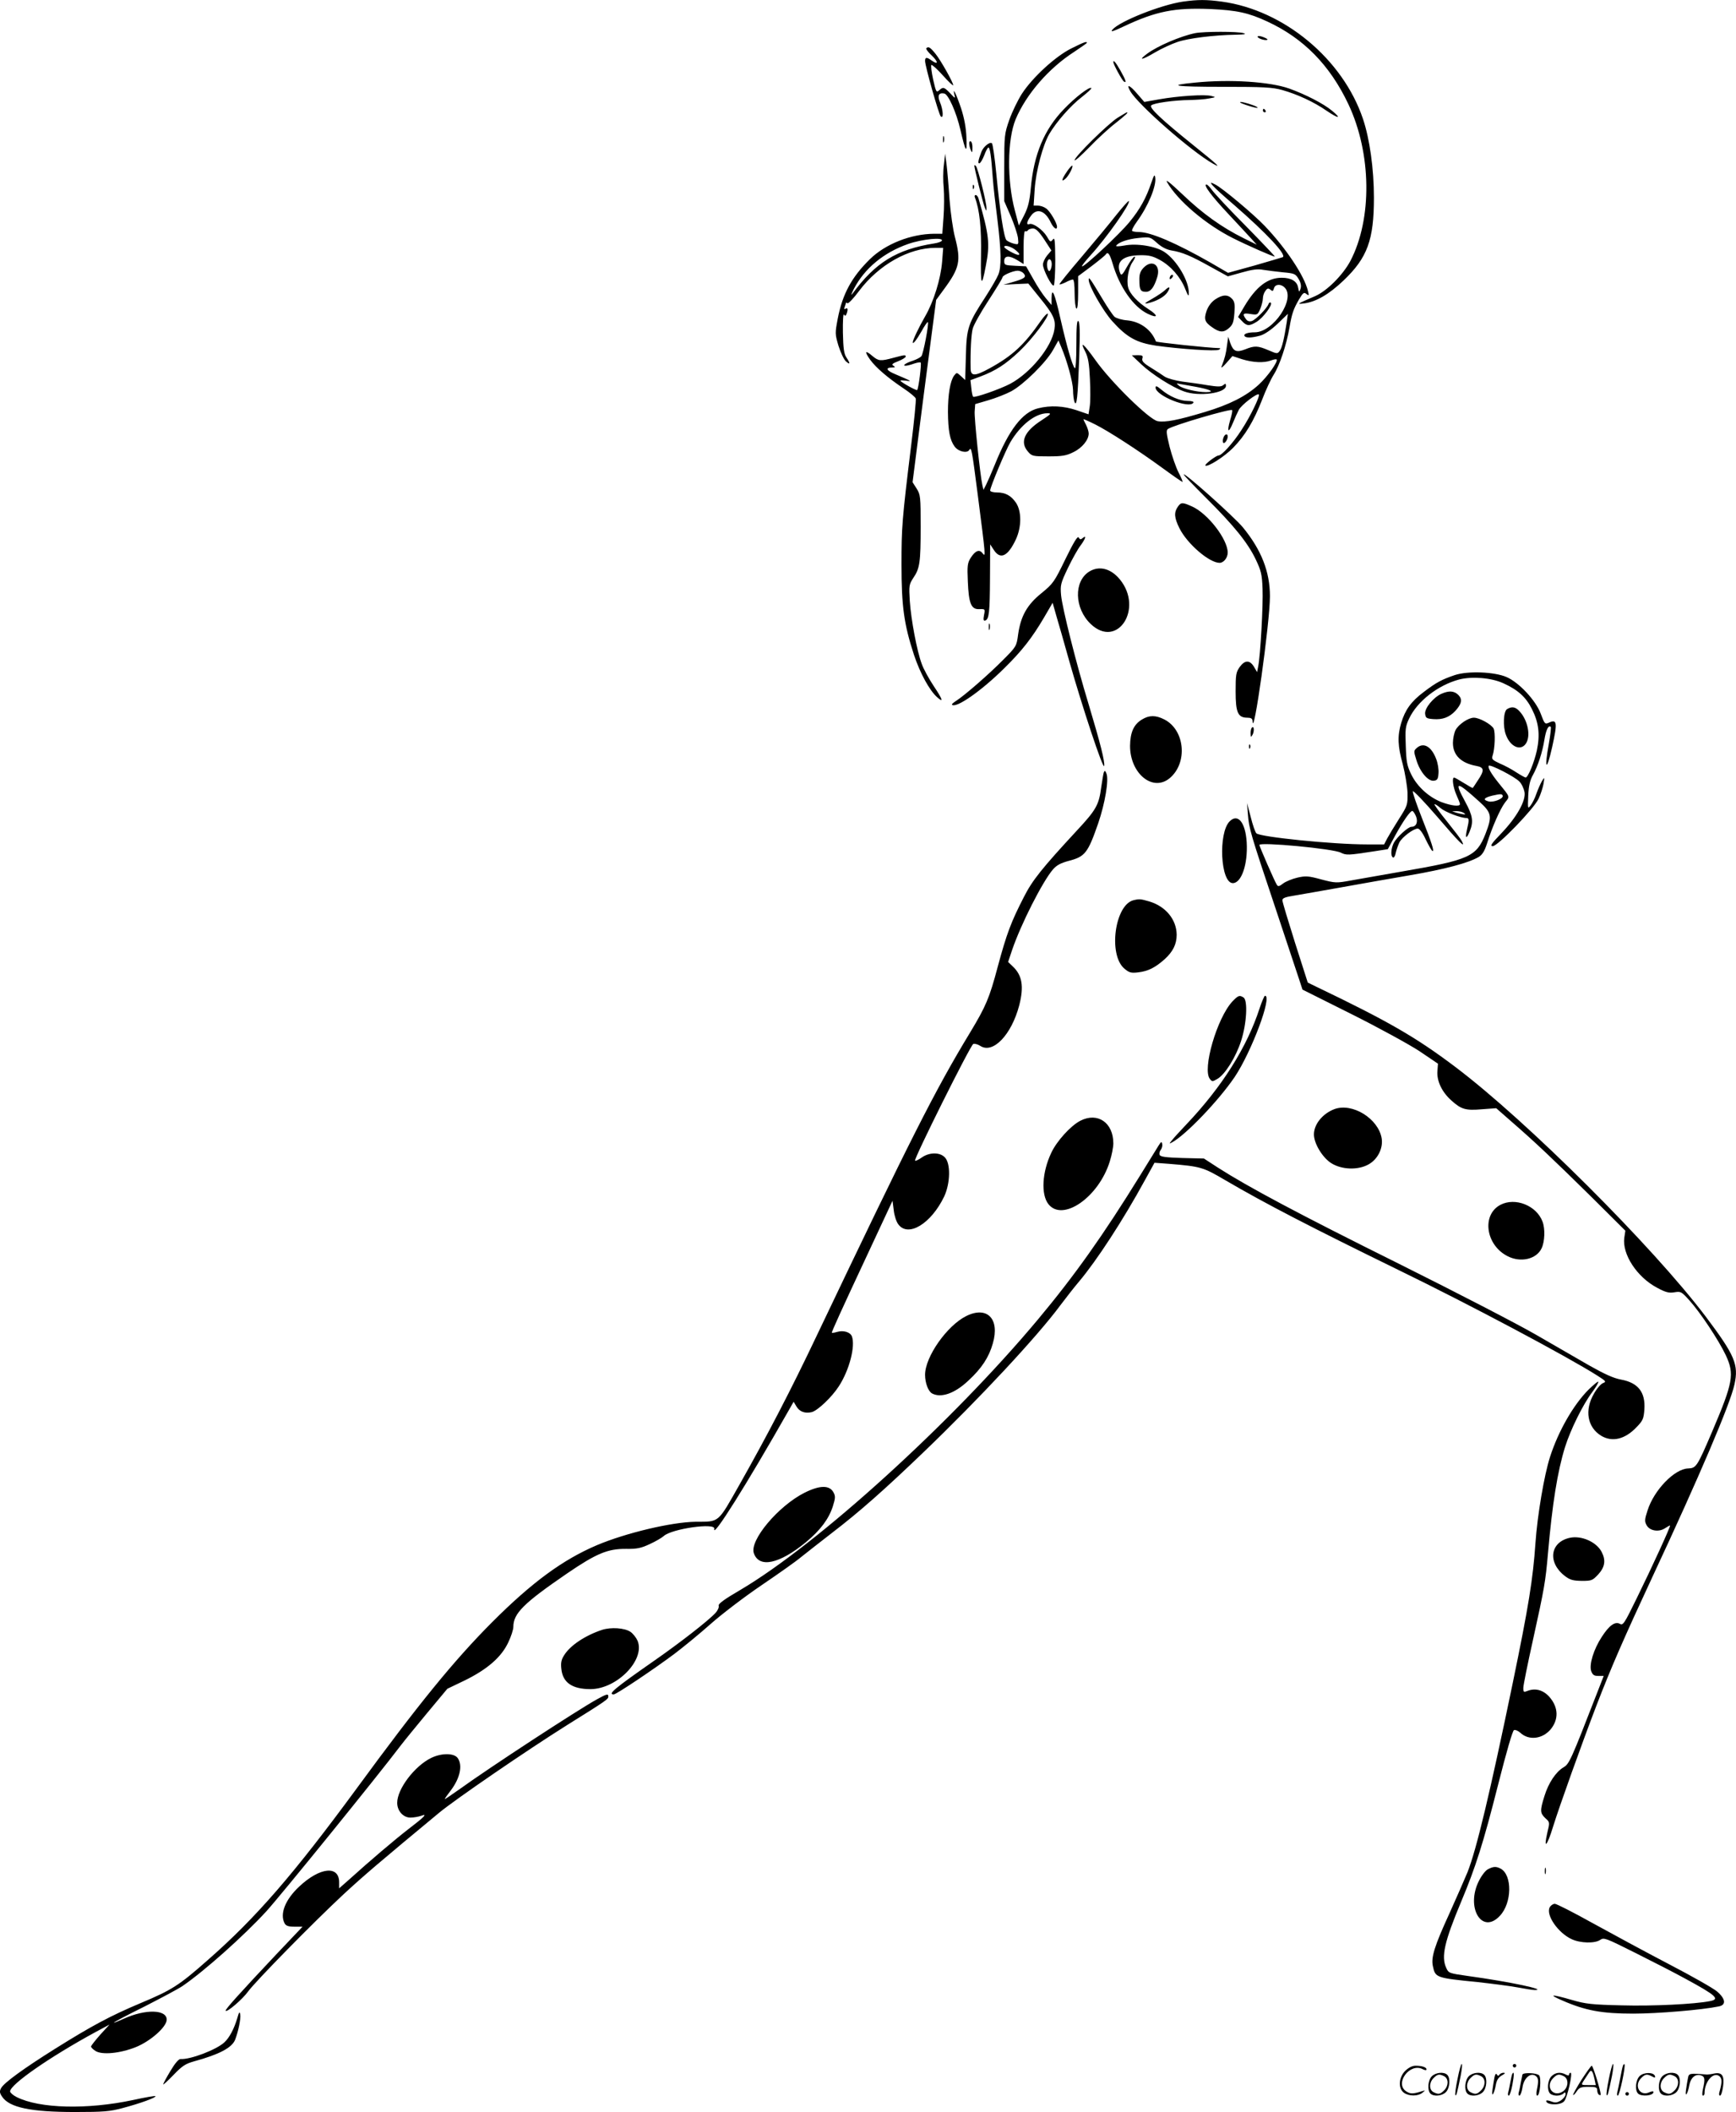 <svg version="1.0" xmlns="http://www.w3.org/2000/svg"
  viewBox="0 0 986.619 1200.178"
 preserveAspectRatio="xMidYMid meet">
<g transform="translate(-0.259,1200.83) scale(0.1,-0.1)"
fill="#000000" stroke="none">
<path d="M6725 11999 c-123 -18 -356 -110 -399 -158 -15 -17 -1 -13 65 18 183
86 288 106 489 98 151 -7 218 -21 325 -71 206 -95 356 -248 461 -470 132 -280
136 -652 11 -891 -43 -80 -132 -169 -199 -199 -107 -46 -108 -47 -65 -42 69 9
142 51 226 131 135 129 172 230 172 470 0 163 -24 334 -62 447 -114 340 -449
619 -802 667 -89 12 -136 12 -222 0z M6795 11820 c-83 -17 -214 -73 -273 -117
-54 -40 -30 -37 44 7 37 22 96 49 129 60 62 21 207 39 330 41 51 1 63 3 45 9
-32 10 -223 10 -275 0z M7150 11800 c0 -11 48 -25 56 -17 3 2 -9 9 -25 15 -18
7 -31 7 -31 2z M6091 11733 c-90 -45 -220 -164 -281 -258 -23 -36 -55 -102
-71 -147 -28 -80 -29 -89 -29 -273 l0 -190 37 -85 c20 -47 38 -102 41 -124 4
-38 4 -39 -24 -32 -16 4 -34 13 -41 19 -15 15 -38 167 -58 377 -9 91 -20 169
-25 174 -11 11 -49 -19 -60 -49 -18 -48 -21 -65 -12 -65 6 0 18 20 28 45 9 25
20 45 24 45 9 0 16 -49 25 -175 3 -44 15 -149 26 -233 22 -181 24 -270 5 -315
-7 -18 -39 -73 -71 -123 -101 -155 -109 -178 -113 -337 l-4 -138 -24 22 c-24
22 -24 22 -39 3 -22 -30 -35 -106 -35 -207 1 -106 11 -160 38 -196 21 -29 70
-40 83 -20 12 21 15 5 48 -251 46 -357 46 -359 28 -336 -18 25 -41 16 -68 -26
-18 -29 -20 -45 -16 -133 5 -126 19 -161 66 -158 32 1 33 1 26 -34 -5 -26 -3
-34 7 -31 22 8 26 47 27 243 l1 190 21 -32 c37 -57 80 -36 125 60 33 71 33
160 1 208 -28 41 -60 59 -109 59 -21 0 -38 5 -38 11 0 19 87 227 115 275 58
98 142 164 210 164 25 0 22 -4 -33 -40 -98 -63 -124 -123 -78 -177 23 -27 28
-28 118 -28 78 0 101 4 141 24 50 24 87 70 87 106 0 11 -7 33 -15 49 -8 15
-15 30 -15 32 0 2 30 -11 68 -30 77 -39 243 -146 388 -252 56 -41 104 -74 107
-74 3 0 -7 24 -22 53 -15 29 -38 95 -51 146 -19 78 -21 95 -9 102 33 22 355
116 364 107 3 -3 -2 -28 -11 -57 -20 -69 -10 -78 16 -15 11 27 26 60 33 73 13
27 104 97 114 88 8 -9 -49 -127 -100 -204 -47 -73 -111 -143 -129 -143 -14 0
-81 -51 -75 -57 12 -11 108 50 157 100 69 70 118 152 166 275 20 53 50 117 66
142 33 52 72 168 89 267 14 80 22 104 55 161 22 37 28 41 41 30 15 -12 16 -10
9 17 -20 86 -125 243 -245 369 -64 67 -239 214 -282 236 -52 28 -20 -7 108
-117 184 -160 299 -283 276 -296 -5 -2 -76 -23 -159 -47 l-152 -42 -98 57
c-198 113 -342 175 -410 175 -17 0 -34 3 -37 6 -4 4 9 28 27 53 64 88 112 203
104 251 -3 20 -7 14 -22 -30 -30 -88 -64 -150 -124 -223 -55 -68 -262 -261
-270 -252 -3 2 19 30 48 62 91 99 230 296 218 309 -3 2 -34 -33 -71 -79 -36
-46 -124 -152 -196 -237 -72 -84 -129 -155 -127 -157 2 -3 18 3 35 11 16 9 35
16 41 16 6 0 10 -31 10 -79 0 -44 5 -83 10 -86 6 -4 10 28 10 89 l0 95 75 56
c41 31 77 61 81 66 12 20 23 6 39 -47 39 -136 119 -250 201 -289 59 -28 61
-10 3 27 -61 39 -106 87 -115 124 -10 41 2 110 25 143 12 17 18 31 12 31 -6 0
-25 -25 -43 -57 -26 -47 -33 -53 -39 -37 -26 65 14 101 113 102 50 1 72 -5
111 -26 63 -34 118 -97 145 -164 16 -41 21 -47 21 -27 2 70 -68 188 -138 235
-51 34 -159 51 -229 37 -28 -5 -49 -6 -46 -1 12 19 65 38 127 44 66 7 67 6
106 -29 26 -23 53 -37 82 -42 61 -10 109 -30 222 -93 l98 -54 79 22 c60 17 90
21 122 15 24 -4 74 -10 112 -14 65 -6 71 -8 89 -38 13 -22 16 -40 11 -55 -8
-22 -8 -22 -14 7 -6 35 -39 55 -93 55 -79 0 -145 -50 -212 -162 l-36 -61 22
-23 c27 -29 42 -30 84 -4 37 23 92 97 80 108 -4 4 -10 1 -13 -7 -8 -24 -73
-90 -95 -97 -14 -4 -25 -1 -34 12 -21 29 -16 35 27 28 39 -6 40 -5 55 29 8 20
15 47 15 60 0 13 6 32 14 42 11 16 17 17 29 7 12 -10 15 -9 20 8 6 24 39 27
61 4 63 -63 -65 -254 -170 -254 -40 0 -66 -9 -58 -21 7 -12 40 -11 88 2 25 7
62 32 99 67 l59 57 -6 -45 c-15 -95 -27 -148 -40 -165 -13 -18 -15 -18 -64 3
-61 26 -79 27 -133 5 -50 -19 -67 -12 -85 38 l-11 34 -7 -50 c-6 -47 -12 -71
-31 -120 -5 -11 8 -2 27 20 l35 40 55 -18 c62 -19 124 -22 164 -7 15 6 29 8
32 6 10 -11 -50 -96 -101 -143 -72 -66 -167 -114 -307 -156 -153 -46 -225 -60
-268 -52 -48 9 -266 223 -353 346 -67 94 -93 116 -58 48 16 -32 22 -67 26
-154 3 -61 3 -132 -1 -156 l-7 -45 -67 23 c-75 25 -149 29 -220 11 -89 -22
-166 -123 -245 -319 -19 -47 -42 -99 -50 -115 l-15 -29 -6 25 c-13 57 -47 383
-44 421 l3 41 75 22 c41 12 100 35 130 51 70 38 197 163 237 234 l31 55 16
-38 c34 -80 66 -199 67 -244 0 -26 4 -56 8 -67 13 -33 19 26 27 247 5 150 4
207 -5 212 -8 5 -11 -31 -11 -135 0 -86 -4 -139 -9 -133 -14 14 -45 122 -81
279 -33 148 -50 186 -51 120 l0 -40 -32 38 c-18 21 -50 70 -72 110 l-41 72
-62 3 c-58 3 -62 4 -62 27 0 32 29 33 76 4 l34 -21 0 97 c0 57 4 94 9 90 5 -3
12 -1 16 5 3 5 16 10 28 10 17 0 34 -17 64 -62 l41 -63 -24 -28 c-13 -16 -24
-39 -24 -52 0 -29 50 -126 61 -119 5 3 9 67 9 142 -1 117 -3 134 -14 119 -13
-16 -15 -15 -34 18 -23 38 -79 78 -99 70 -19 -7 -16 13 8 46 33 47 81 32 113
-36 16 -33 36 -47 36 -25 0 21 -40 89 -62 104 -12 9 -33 16 -47 16 l-24 0 6
93 c7 104 46 250 83 314 40 68 121 161 185 210 33 26 57 48 54 51 -10 10 -92
-53 -156 -120 -112 -116 -171 -257 -188 -449 -7 -75 -15 -108 -38 -154 l-30
-58 -22 83 c-46 170 -44 405 4 521 60 142 188 290 333 383 39 26 72 49 72 51
0 10 -17 4 -89 -32z m-314 -1148 c19 -16 23 -24 13 -25 -16 0 -80 36 -80 45 0
14 42 2 67 -20z m203 -78 c0 -12 -4 -28 -9 -35 -11 -18 -24 29 -15 52 8 21 24
10 24 -17z m-160 -52 c18 -21 6 -30 -60 -49 l-55 -16 71 4 71 3 66 -82 c77
-94 91 -125 82 -179 -15 -99 -135 -246 -250 -308 -56 -30 -204 -82 -212 -74
-3 3 -8 25 -10 49 l-5 45 57 21 c87 33 143 69 222 144 72 68 172 201 160 213
-3 3 -21 -15 -39 -41 -95 -137 -161 -198 -290 -269 -84 -46 -108 -47 -109 -3
-2 96 3 196 12 228 5 20 45 92 89 159 44 68 80 127 80 132 0 12 58 37 86 38
12 0 27 -7 34 -15z M5267 11734 c-3 -4 10 -22 30 -40 39 -37 39 -57 1 -30 -29
21 -38 20 -38 -2 0 -29 78 -304 89 -315 17 -17 14 37 -4 80 -16 38 -8 56 24
50 23 -4 69 -107 92 -207 30 -129 38 -140 34 -43 -2 55 -12 109 -30 165 -26
78 -51 130 -38 77 6 -22 4 -21 -24 9 -35 36 -40 38 -63 17 -16 -14 -18 -9 -34
61 -9 42 -14 80 -10 83 3 3 33 -23 65 -59 32 -36 59 -61 59 -56 0 16 -71 142
-101 179 -30 37 -40 43 -52 31z M6330 11655 c0 -12 50 -104 60 -110 17 -11 11
8 -20 63 -27 47 -40 62 -40 47z M6795 11539 c-166 -16 -117 -24 153 -24 238 0
286 -3 341 -18 88 -25 181 -68 253 -118 68 -46 88 -47 31 0 -48 40 -149 92
-243 126 -110 39 -337 54 -535 34z M6427 11489 c46 -78 344 -339 468 -410 53
-30 33 -11 -115 108 -179 144 -247 209 -235 222 13 14 131 30 220 31 39 1 88
4 110 9 39 7 39 7 12 14 -36 10 -189 0 -296 -19 l-85 -15 -39 45 c-44 52 -67
61 -40 15z M7051 11426 c7 -8 99 -36 99 -30 0 3 -11 9 -25 14 -37 14 -81 24
-74 16z M7180 11380 c0 -5 5 -10 11 -10 5 0 7 5 4 10 -3 6 -8 10 -11 10 -2 0
-4 -4 -4 -10z M6354 11339 c-56 -36 -244 -221 -244 -241 0 -7 37 26 83 73 45
47 112 109 150 138 59 47 74 61 64 61 -2 0 -25 -14 -53 -31z M5362 11215 c0
-16 2 -22 5 -12 2 9 2 23 0 30 -3 6 -5 -1 -5 -18z M5511 11193 c0 -10 4 -27 9
-38 7 -17 9 -15 9 12 1 17 -3 35 -9 38 -5 3 -10 -2 -9 -12z M5367 11072 c-5
-35 -5 -94 -1 -132 3 -38 3 -112 -1 -164 l-7 -96 -46 0 c-133 -1 -277 -58
-365 -144 -104 -102 -156 -198 -183 -337 -16 -85 -16 -88 4 -156 12 -38 31
-78 42 -88 25 -22 26 -13 3 22 -14 21 -18 52 -20 142 -1 64 2 110 6 102 6 -10
10 -9 15 4 9 25 7 37 -6 29 -8 -5 -9 -2 -5 10 4 10 7 20 7 22 0 3 4 3 9 -1 5
-3 35 28 66 70 112 149 283 245 435 245 l43 0 -6 -78 c-8 -99 -48 -228 -97
-312 -33 -57 -70 -134 -70 -147 0 -14 22 14 50 63 17 31 33 54 36 52 7 -8 -26
-181 -37 -194 -6 -7 -27 -18 -47 -25 -41 -13 -64 -29 -42 -29 7 0 28 5 47 12
18 6 35 9 38 6 6 -5 -12 -149 -20 -156 -4 -5 -95 46 -95 53 0 3 15 2 33 0 37
-6 27 -1 -60 36 -53 21 -61 39 -20 39 18 0 19 2 7 10 -12 7 -6 13 28 26 23 9
42 21 42 26 0 11 -6 10 -70 -7 -74 -20 -84 -19 -120 11 -41 35 -46 26 -12 -22
33 -45 99 -102 190 -163 35 -23 66 -49 69 -57 3 -8 -9 -128 -26 -266 -52 -424
-55 -466 -55 -678 0 -236 14 -339 71 -513 35 -105 88 -202 132 -241 38 -34 31
-12 -20 64 -27 41 -58 97 -68 126 -27 72 -61 252 -68 359 -5 85 -4 92 20 129
37 54 42 88 42 291 0 170 -1 182 -23 217 l-23 36 31 244 c17 133 47 366 67
517 l36 275 44 60 c90 122 98 162 63 296 -11 41 -25 138 -31 215 -5 77 -13
167 -17 200 l-8 60 -7 -63z m-12 -432 c-3 -5 -22 -12 -43 -15 -214 -34 -334
-108 -465 -286 -10 -13 -6 -1 8 27 61 117 169 207 309 256 80 28 204 40 191
18z M5540 11067 c0 -15 49 -213 59 -237 9 -23 10 -23 10 -4 1 29 -49 227 -60
239 -5 5 -9 6 -9 2z M6066 11033 c-29 -42 -34 -62 -10 -42 19 15 47 69 41 76
-3 2 -17 -13 -31 -34z M6636 10972 c60 -104 220 -240 374 -317 77 -39 227
-105 238 -105 3 0 -71 78 -164 173 -94 94 -180 187 -193 205 -12 17 -27 32
-32 32 -20 0 29 -66 126 -169 55 -59 114 -122 130 -140 l30 -33 -75 37 c-123
61 -232 139 -346 248 -73 69 -101 91 -88 69z M5531 10944 c0 -11 3 -14 6 -6 3
7 2 16 -1 19 -3 4 -6 -2 -5 -13z M5543 10887 c27 -70 38 -176 35 -330 -3 -173
3 -188 27 -61 25 127 19 177 -42 387 -3 9 -10 17 -15 17 -6 0 -8 -6 -5 -13z
M6500 10485 c-17 -19 -23 -36 -22 -69 0 -55 7 -66 37 -66 27 0 46 24 64 82 23
71 -30 106 -79 53z M6657 10443 c-4 -3 -7 -11 -7 -17 0 -6 5 -5 12 2 6 6 9 14
7 17 -3 3 -9 2 -12 -2z M6190 10418 c0 -34 81 -176 134 -235 84 -93 138 -122
249 -139 136 -19 340 -33 357 -23 9 5 10 9 3 9 -62 1 -359 33 -361 38 -26 67
-89 113 -164 120 -29 2 -61 12 -71 20 -10 9 -41 55 -69 102 -72 120 -78 128
-78 108z M6624 10360 c-10 -10 -44 -33 -74 -50 -42 -24 -48 -30 -25 -25 49 11
95 36 112 62 20 30 13 38 -13 13z M6909 10307 c-22 -15 -39 -38 -49 -65 -16
-47 -11 -64 31 -93 42 -30 65 -32 95 -6 23 20 28 34 32 86 4 49 1 66 -13 81
-24 26 -54 25 -96 -3z M6490 9937 c60 -56 174 -129 242 -153 85 -31 238 -10
238 32 0 14 -3 14 -15 4 -12 -10 -30 -10 -88 -1 -39 7 -105 16 -145 21 -41 6
-84 18 -100 28 -15 11 -51 34 -80 52 -41 25 -51 37 -47 51 5 16 1 19 -27 19
l-33 -1 55 -52z m310 -127 c81 -15 110 -29 58 -30 -52 0 -133 19 -154 36 -18
15 -18 15 6 10 14 -2 54 -10 90 -16z M6570 9806 c0 -46 192 -123 215 -86 4 6
-9 10 -32 10 -45 0 -105 26 -150 64 -25 21 -33 24 -33 12z M6955 9519 c-4 -11
-4 -23 0 -27 7 -7 25 17 25 36 0 20 -18 14 -25 -9z M6730 9312 c0 -4 57 -63
126 -132 160 -159 238 -256 283 -350 31 -65 36 -86 39 -167 4 -89 -12 -381
-25 -443 l-6 -31 -18 31 c-24 39 -52 38 -81 -2 -21 -30 -23 -44 -23 -139 0
-120 13 -149 67 -149 20 0 28 -5 29 -17 4 -120 99 556 99 707 0 140 -49 264
-154 392 -51 61 -336 316 -336 300z M6696 9128 c-22 -32 -20 -62 10 -122 44
-88 169 -196 228 -196 23 0 46 29 46 58 0 76 -113 222 -202 262 -55 25 -64 25
-82 -2z M6058 8832 c-63 -130 -70 -140 -136 -194 -82 -66 -118 -130 -133 -234
-9 -68 -10 -70 -87 -147 -81 -82 -217 -200 -265 -231 -16 -10 -27 -20 -24 -22
22 -23 167 78 297 207 101 99 159 174 226 288 l49 84 21 -74 c12 -41 46 -157
74 -259 72 -254 193 -620 198 -594 4 26 -21 126 -88 349 -72 236 -150 548
-157 621 -5 57 -3 67 39 155 25 52 57 109 72 128 28 38 35 61 12 42 -11 -10
-16 -9 -23 3 -6 10 -27 -24 -75 -122z M6194 8761 c-90 -55 -86 -210 8 -299
151 -143 301 88 165 254 -51 62 -117 79 -173 45z M5622 8445 c0 -16 2 -22 5
-12 2 9 2 23 0 30 -3 6 -5 -1 -5 -18z M8270 8172 c-73 -25 -104 -41 -176 -96
-71 -53 -106 -102 -128 -176 -22 -74 -20 -131 9 -235 13 -50 25 -122 27 -161
1 -70 0 -73 -49 -150 -28 -44 -58 -94 -67 -111 l-17 -33 -97 0 c-196 0 -607
42 -629 63 -7 7 -21 48 -32 92 l-21 80 5 -65 c6 -80 14 -107 159 -540 63 -190
123 -370 133 -400 l18 -55 280 -140 c154 -77 327 -172 385 -210 l105 -71 -3
-41 c-5 -56 25 -119 77 -166 58 -53 83 -60 176 -52 l81 6 89 -78 c128 -111
233 -210 453 -427 l192 -191 -6 -40 c-13 -93 71 -223 186 -284 50 -27 68 -31
99 -26 36 6 40 4 85 -46 63 -70 167 -227 207 -312 50 -107 41 -155 -77 -432
-86 -201 -91 -209 -137 -211 -78 -2 -195 -124 -231 -239 -17 -52 -17 -62 -5
-84 18 -32 69 -40 104 -17 14 9 26 16 29 16 6 0 -100 -232 -191 -417 -69 -141
-76 -152 -94 -142 -28 15 -61 -9 -103 -74 -46 -70 -73 -158 -60 -195 8 -21 16
-27 40 -27 l31 0 -39 -100 c-148 -381 -157 -400 -189 -419 -44 -26 -86 -89
-109 -164 -26 -83 -25 -96 5 -125 26 -23 26 -23 11 -85 -22 -97 0 -73 33 36
36 116 165 476 246 687 84 218 154 379 324 744 260 556 437 971 461 1082 25
113 3 165 -164 387 -301 398 -1017 1112 -1423 1418 -224 169 -382 260 -793
457 l-45 22 -72 225 c-39 124 -72 232 -72 242 -1 13 15 19 72 28 39 7 158 27
262 46 105 19 281 50 392 69 198 34 333 70 390 104 21 13 33 34 47 77 28 90
74 195 102 232 28 36 32 27 -37 112 -42 52 -63 89 -55 97 9 9 149 -63 174 -90
13 -13 25 -40 29 -60 8 -50 -45 -143 -132 -234 -56 -58 -66 -73 -49 -73 29 0
234 212 261 270 12 25 24 63 28 85 6 39 6 39 -9 15 -8 -14 -22 -45 -31 -70 -8
-25 -23 -55 -33 -68 -17 -22 -17 -20 -14 55 3 58 10 88 27 118 28 51 53 126
65 200 9 56 23 85 36 73 3 -3 -2 -46 -11 -96 -27 -148 -13 -162 19 -19 31 140
28 160 -18 139 -23 -10 -25 -8 -47 51 -28 75 -123 177 -194 208 -69 30 -220
36 -295 11z m276 -46 c84 -38 129 -79 163 -147 39 -77 47 -145 28 -235 -15
-68 -50 -154 -64 -154 -3 0 -27 13 -52 29 -25 17 -68 40 -95 51 -41 19 -47 25
-41 43 14 40 17 135 6 156 -14 24 -80 61 -112 61 -32 0 -87 -38 -104 -70 -8
-16 -15 -49 -15 -73 0 -70 46 -115 133 -131 45 -8 47 -25 10 -80 -15 -23 -28
-43 -30 -45 -1 -2 -24 11 -51 28 -27 17 -52 31 -55 31 -14 0 -6 -56 13 -99 11
-24 20 -47 20 -52 0 -15 -47 -10 -104 11 -72 28 -139 88 -173 158 -24 49 -28
72 -31 162 -4 94 -2 111 19 155 46 98 164 190 284 222 74 19 183 10 251 -21z
m-138 -671 c73 -66 76 -84 37 -185 -51 -130 -92 -148 -475 -214 -113 -20 -243
-43 -290 -51 -82 -15 -88 -15 -168 6 -73 20 -89 21 -137 10 -29 -7 -66 -22
-80 -33 -22 -17 -29 -19 -36 -7 -12 18 -99 218 -99 226 0 18 420 -21 463 -44
31 -15 41 -15 184 7 l83 13 41 76 c46 84 86 141 98 141 5 0 14 -14 21 -30 13
-32 2 -60 -26 -60 -19 0 -82 -58 -100 -91 -16 -32 -19 -75 -5 -83 5 -4 13 8
16 26 4 18 14 45 21 60 16 30 80 78 104 78 10 0 28 -24 45 -61 16 -33 33 -63
38 -66 14 -8 -4 48 -60 189 -30 76 -53 143 -51 150 2 6 65 -59 139 -145 124
-145 165 -186 139 -137 -5 10 -44 61 -85 112 -41 50 -72 94 -70 96 2 3 18 -7
35 -22 28 -23 114 -56 147 -56 15 0 16 -11 3 -65 -12 -51 -4 -58 15 -12 23 56
18 90 -25 169 -65 120 -52 120 78 3z m135 30 c2 -16 -52 -37 -79 -31 -36 9
-29 21 19 33 49 11 58 11 60 -2z m-223 -95 c13 -9 13 -10 0 -9 -8 1 -26 5 -40
9 l-25 8 25 1 c14 0 32 -4 40 -9z M8195 8066 c-46 -20 -97 -83 -93 -114 3 -24
8 -27 47 -30 52 -4 90 10 124 46 37 40 42 67 18 91 -24 24 -53 26 -96 7z
M8568 7979 c-21 -12 -25 -99 -7 -146 25 -68 83 -94 113 -51 30 43 12 134 -36
185 -23 25 -43 28 -70 12z M8058 7761 c-22 -19 -22 -19 -5 -74 21 -67 67 -120
99 -115 19 2 24 10 26 42 2 22 -4 58 -13 81 -26 69 -69 96 -107 66z M6493
7920 c-47 -28 -67 -73 -68 -150 0 -158 130 -264 226 -183 103 87 86 273 -31
333 -49 25 -86 25 -127 0z M7118 7874 c-5 -4 -8 -19 -8 -33 1 -23 2 -24 11 -8
11 19 9 53 -3 41z M7101 7764 c0 -11 3 -14 6 -6 3 7 2 16 -1 19 -3 4 -6 -2 -5
-13z M6276 7620 c-3 -8 -9 -47 -15 -86 -13 -99 -28 -127 -138 -245 -198 -214
-253 -282 -302 -379 -72 -140 -97 -206 -148 -395 -47 -178 -68 -226 -156 -372
-202 -333 -339 -605 -872 -1723 -148 -312 -282 -569 -438 -845 -128 -226 -114
-213 -252 -214 -136 -2 -394 -63 -560 -133 -195 -83 -370 -212 -595 -437 -218
-219 -417 -463 -770 -945 -357 -486 -571 -734 -846 -975 -164 -145 -205 -171
-382 -245 -173 -73 -276 -128 -487 -260 -177 -111 -290 -193 -306 -223 -10
-18 -9 -27 5 -48 41 -63 164 -88 416 -88 159 0 197 3 268 22 99 26 195 61 188
68 -2 3 -60 -7 -128 -22 -259 -55 -530 -49 -661 17 -20 10 -37 25 -37 32 0 39
224 195 485 337 l80 43 -53 -58 c-28 -32 -52 -62 -52 -67 0 -5 11 -16 25 -25
37 -24 141 -14 230 22 84 34 175 115 175 156 0 58 -121 61 -244 5 -31 -14 -56
-24 -56 -22 0 3 78 44 173 91 94 48 192 100 217 117 124 85 344 281 475 423
83 91 636 773 766 945 19 25 86 107 149 183 l115 138 100 48 c128 63 207 132
246 215 16 33 29 73 29 88 0 77 57 134 305 304 167 114 232 141 336 140 61 -1
85 4 134 27 33 15 69 36 80 46 44 41 295 77 287 41 -13 -62 184 252 426 678
l25 44 16 -27 c18 -30 49 -41 87 -32 34 9 115 86 154 147 60 92 95 229 74 284
-10 24 -48 35 -83 25 -17 -5 -31 -7 -31 -5 0 8 51 121 198 435 l147 315 7 -54
c3 -30 15 -66 26 -80 56 -76 187 4 261 159 35 76 37 188 3 222 -29 30 -89 29
-132 -2 -17 -12 -34 -20 -37 -17 -8 9 315 657 331 663 8 3 26 -2 40 -11 72
-47 177 63 221 230 28 109 17 172 -38 223 l-25 24 23 69 c50 146 172 387 232
457 21 24 44 36 88 48 94 24 110 44 169 214 39 114 61 246 47 282 -7 18 -10
19 -15 8z M6991 7341 c-66 -66 -52 -351 18 -351 49 0 86 107 79 231 -7 114
-50 167 -97 120z M6445 6893 c-107 -26 -145 -311 -52 -389 27 -23 38 -26 79
-21 57 7 96 27 150 75 47 43 68 85 68 139 -1 86 -62 161 -156 189 -49 14 -55
15 -89 7z M7007 6318 c-88 -94 -173 -387 -128 -441 12 -16 15 -16 43 1 43 25
104 122 134 215 32 98 39 231 14 247 -23 15 -30 12 -63 -22z M7161 6278 c-71
-219 -212 -444 -415 -658 -34 -36 -71 -76 -81 -89 -19 -23 -19 -24 -1 -14 79
43 266 239 356 372 95 142 215 461 172 461 -4 0 -18 -33 -31 -72z M7587 5706
c-67 -25 -117 -86 -117 -144 0 -51 48 -131 98 -163 60 -38 153 -41 213 -7 52
29 83 92 74 148 -19 112 -166 203 -268 166z M6143 5640 c-55 -28 -135 -116
-166 -183 -52 -110 -59 -236 -16 -291 81 -103 286 39 349 243 11 35 20 81 20
102 0 118 -89 179 -187 129z M6588 5500 c-9 -14 -56 -90 -105 -170 -210 -340
-373 -570 -582 -820 -488 -584 -1252 -1278 -1692 -1537 -91 -53 -126 -79 -122
-89 3 -8 -5 -27 -18 -41 -39 -43 -205 -172 -349 -272 -225 -157 -266 -191
-229 -191 14 0 222 139 344 230 49 37 142 113 205 169 63 56 194 156 290 221
96 65 198 137 225 160 28 22 106 84 175 137 158 121 298 245 520 458 317 304
648 659 778 835 31 41 79 103 108 137 100 119 249 347 374 576 l54 98 81 -6
c183 -15 195 -19 321 -93 229 -134 489 -268 984 -510 409 -199 958 -491 1130
-600 50 -32 53 -35 33 -43 -12 -4 -36 -32 -52 -61 -54 -93 -37 -190 41 -238
63 -38 136 -21 202 49 35 36 40 47 44 99 7 99 -35 153 -133 171 -43 8 -93 31
-180 80 -66 38 -203 117 -305 176 -102 59 -450 239 -775 401 -568 282 -860
438 -1030 547 l-80 52 -123 3 c-95 3 -125 7 -129 18 -3 8 0 21 7 29 6 8 10 22
8 32 -3 16 -6 15 -20 -7z M8530 5162 c-108 -57 -84 -229 41 -292 74 -38 164
-17 193 45 18 38 21 111 5 152 -34 91 -155 139 -239 95z M5494 4530 c-110 -55
-234 -232 -234 -334 0 -46 18 -94 40 -106 51 -27 129 0 206 73 76 70 117 133
139 211 41 140 -32 215 -151 156z M9031 4112 c-86 -86 -172 -236 -219 -382
-33 -102 -72 -331 -83 -490 -14 -204 -39 -360 -129 -795 -129 -623 -206 -946
-257 -1075 -15 -36 -61 -142 -104 -237 -84 -183 -104 -248 -93 -297 14 -66 17
-67 257 -91 81 -9 182 -22 225 -30 42 -8 86 -15 97 -15 75 1 -140 47 -380 80
-106 15 -110 16 -123 46 -30 64 -10 150 86 379 81 193 125 331 208 659 49 193
83 310 91 313 8 3 24 -4 36 -15 48 -45 125 -36 172 19 47 57 45 125 -6 184
-34 39 -79 52 -122 36 -25 -10 -27 -9 -27 16 0 15 25 138 55 273 65 295 71
330 85 490 25 285 54 466 97 605 31 99 102 243 155 313 22 30 37 56 34 59 -2
3 -27 -18 -55 -45z M4575 3526 c-149 -75 -314 -271 -288 -344 30 -86 145 -61
296 63 82 68 130 132 153 204 15 48 15 58 3 80 -23 41 -78 40 -164 -3z M8925
3270 c-113 -24 -129 -140 -29 -217 30 -23 47 -27 96 -28 56 0 61 2 94 37 38
42 44 80 19 128 -29 56 -114 94 -180 80z M3425 2747 c-97 -32 -182 -89 -216
-144 -17 -26 -20 -45 -16 -79 8 -77 62 -114 165 -114 151 0 313 167 268 275
-8 18 -26 41 -41 51 -34 22 -109 27 -160 11z M3395 2352 c-112 -62 -608 -386
-777 -508 -49 -35 -88 -61 -88 -59 0 3 16 25 35 50 52 69 68 142 39 183 -20
29 -91 30 -151 1 -94 -46 -193 -176 -193 -255 0 -46 34 -84 75 -84 19 0 46 5
61 10 39 15 20 -5 -73 -76 -74 -57 -219 -180 -335 -285 l-58 -51 0 34 c0 98
-110 86 -227 -24 -80 -75 -111 -155 -83 -209 8 -14 21 -19 56 -19 l46 0 -149
-157 c-209 -222 -294 -316 -288 -321 9 -9 96 66 127 109 40 56 374 396 544
554 116 107 200 179 543 463 92 76 496 353 727 498 226 141 234 147 234 162 0
17 -9 15 -65 -16z M8460 1387 c-14 -6 -37 -36 -52 -66 -77 -152 17 -309 119
-199 69 73 71 232 4 268 -25 13 -40 13 -71 -3z M8782 1375 c0 -16 2 -22 5 -12
2 9 2 23 0 30 -3 6 -5 -1 -5 -18z M8810 1170 c-23 -43 47 -145 125 -181 49
-23 132 -25 162 -4 21 15 32 10 200 -74 98 -49 225 -114 283 -146 177 -96 200
-117 140 -128 -84 -17 -325 -29 -499 -24 -172 4 -207 8 -286 31 -117 34 -136
32 -54 -3 132 -58 227 -75 404 -75 137 0 390 21 486 41 43 8 39 43 -10 85 -21
18 -146 89 -277 157 -132 69 -326 174 -433 233 -106 59 -202 108 -212 108 -10
0 -23 -9 -29 -20z M1351 540 c-18 -60 -44 -110 -73 -137 -45 -42 -194 -99
-250 -95 -10 0 -31 -24 -57 -68 -23 -38 -41 -72 -41 -76 0 -4 26 20 58 53 50
52 68 64 118 78 142 39 215 77 233 123 18 47 33 119 29 143 -3 19 -7 15 -17
-21z M8286 194 c-10 -47 -15 -88 -12 -91 5 -6 9 7 30 110 7 37 10 67 6 67 -4
0 -15 -39 -24 -86z M8600 270 c0 -5 5 -10 10 -10 6 0 10 5 10 10 0 6 -4 10
-10 10 -5 0 -10 -4 -10 -10z M9146 194 c-10 -47 -15 -88 -12 -91 5 -6 9 7 30
110 7 37 10 67 6 67 -4 0 -15 -39 -24 -86z M9226 269 c-3 -8 -10 -41 -16 -74
-6 -33 -14 -68 -16 -77 -3 -10 -1 -18 3 -18 10 0 46 171 38 178 -2 3 -7 -1 -9
-9z M7989 241 c-38 -38 -41 -101 -7 -125 29 -20 79 -20 104 0 18 14 18 15 1
10 -53 -17 -69 -17 -92 -2 -69 45 21 166 94 126 12 -6 21 -7 21 -1 0 12 -25
21 -62 21 -19 0 -39 -10 -59 -29z M8990 189 c-28 -45 -49 -83 -47 -85 2 -3 12
7 21 21 14 21 24 25 66 25 43 0 50 -3 50 -19 0 -11 5 -23 10 -26 6 -3 10 -3
10 1 0 20 -44 164 -51 164 -4 0 -30 -37 -59 -81z m75 4 l7 -33 -42 0 c-42 0
-42 0 -28 23 8 12 21 32 29 44 15 25 22 18 34 -34z M8140 210 c-22 -22 -27
-79 -8 -98 19 -19 66 -14 88 8 22 22 27 79 8 98 -19 19 -66 14 -88 -8z m71 0
c25 -14 25 -54 -1 -80 -23 -23 -33 -24 -61 -10 -25 14 -25 54 1 80 23 23 33
24 61 10z M8350 210 c-22 -22 -27 -79 -8 -98 19 -19 66 -14 88 8 22 22 27 79
8 98 -19 19 -66 14 -88 -8z m71 0 c25 -14 25 -54 -1 -80 -23 -23 -33 -24 -61
-10 -25 14 -25 54 1 80 23 23 33 24 61 10z M8496 204 c-3 -16 -8 -47 -11 -69
-8 -51 10 -26 19 27 5 27 15 42 34 53 18 10 22 14 10 15 -9 0 -20 -5 -24 -11
-5 -8 -9 -8 -14 1 -5 8 -10 3 -14 -16z M8597 223 c-2 -4 -7 -26 -11 -48 -4
-22 -9 -48 -12 -57 -3 -10 -1 -18 4 -18 4 0 14 28 20 62 11 58 10 81 -1 61z
M8655 220 c-1 -3 -5 -23 -9 -45 -4 -22 -9 -48 -12 -57 -3 -10 -1 -18 4 -18 5
0 13 20 17 45 7 53 44 87 74 68 17 -11 19 -28 8 -80 -4 -18 -3 -33 2 -33 16 0
24 99 11 115 -12 14 -87 18 -95 5z M8820 210 c-22 -22 -27 -79 -8 -98 7 -7 24
-12 38 -12 14 0 31 5 38 12 9 9 12 8 12 -5 0 -9 -12 -24 -26 -34 -21 -13 -32
-15 -55 -6 -16 6 -29 8 -29 3 0 -24 81 -27 102 -2 18 19 50 162 37 162 -5 0
-9 -5 -9 -10 0 -7 -6 -7 -19 0 -30 16 -59 12 -81 -10z m71 0 c29 -16 25 -65
-6 -86 -56 -37 -103 28 -55 76 23 23 33 24 61 10z M9321 211 c-23 -23 -28 -80
-9 -99 19 -19 88 -13 88 9 0 5 -11 4 -24 -2 -54 -25 -89 38 -46 81 23 23 33
24 62 9 16 -9 19 -8 16 3 -8 22 -64 22 -87 -1z M9450 210 c-22 -22 -27 -79 -8
-98 19 -19 66 -14 88 8 22 22 27 79 8 98 -19 19 -66 14 -88 -8z m71 0 c25 -14
25 -54 -1 -80 -23 -23 -33 -24 -61 -10 -25 14 -25 54 1 80 23 23 33 24 61 10z
M9596 201 c-3 -14 -8 -44 -11 -66 -8 -51 10 -26 19 27 8 41 35 63 66 53 22 -7
24 -21 11 -77 -5 -22 -5 -38 0 -38 5 0 9 6 9 13 0 68 51 125 85 97 15 -13 15
-35 -1 -92 -3 -10 -1 -18 4 -18 6 0 13 23 17 50 9 63 -5 84 -49 76 -17 -4 -35
-6 -41 -6 -101 8 -104 7 -109 -19z M9240 110 c0 -5 5 -10 10 -10 6 0 10 5 10
10 0 6 -4 10 -10 10 -5 0 -10 -4 -10 -10z"/>
</g>
</svg>
